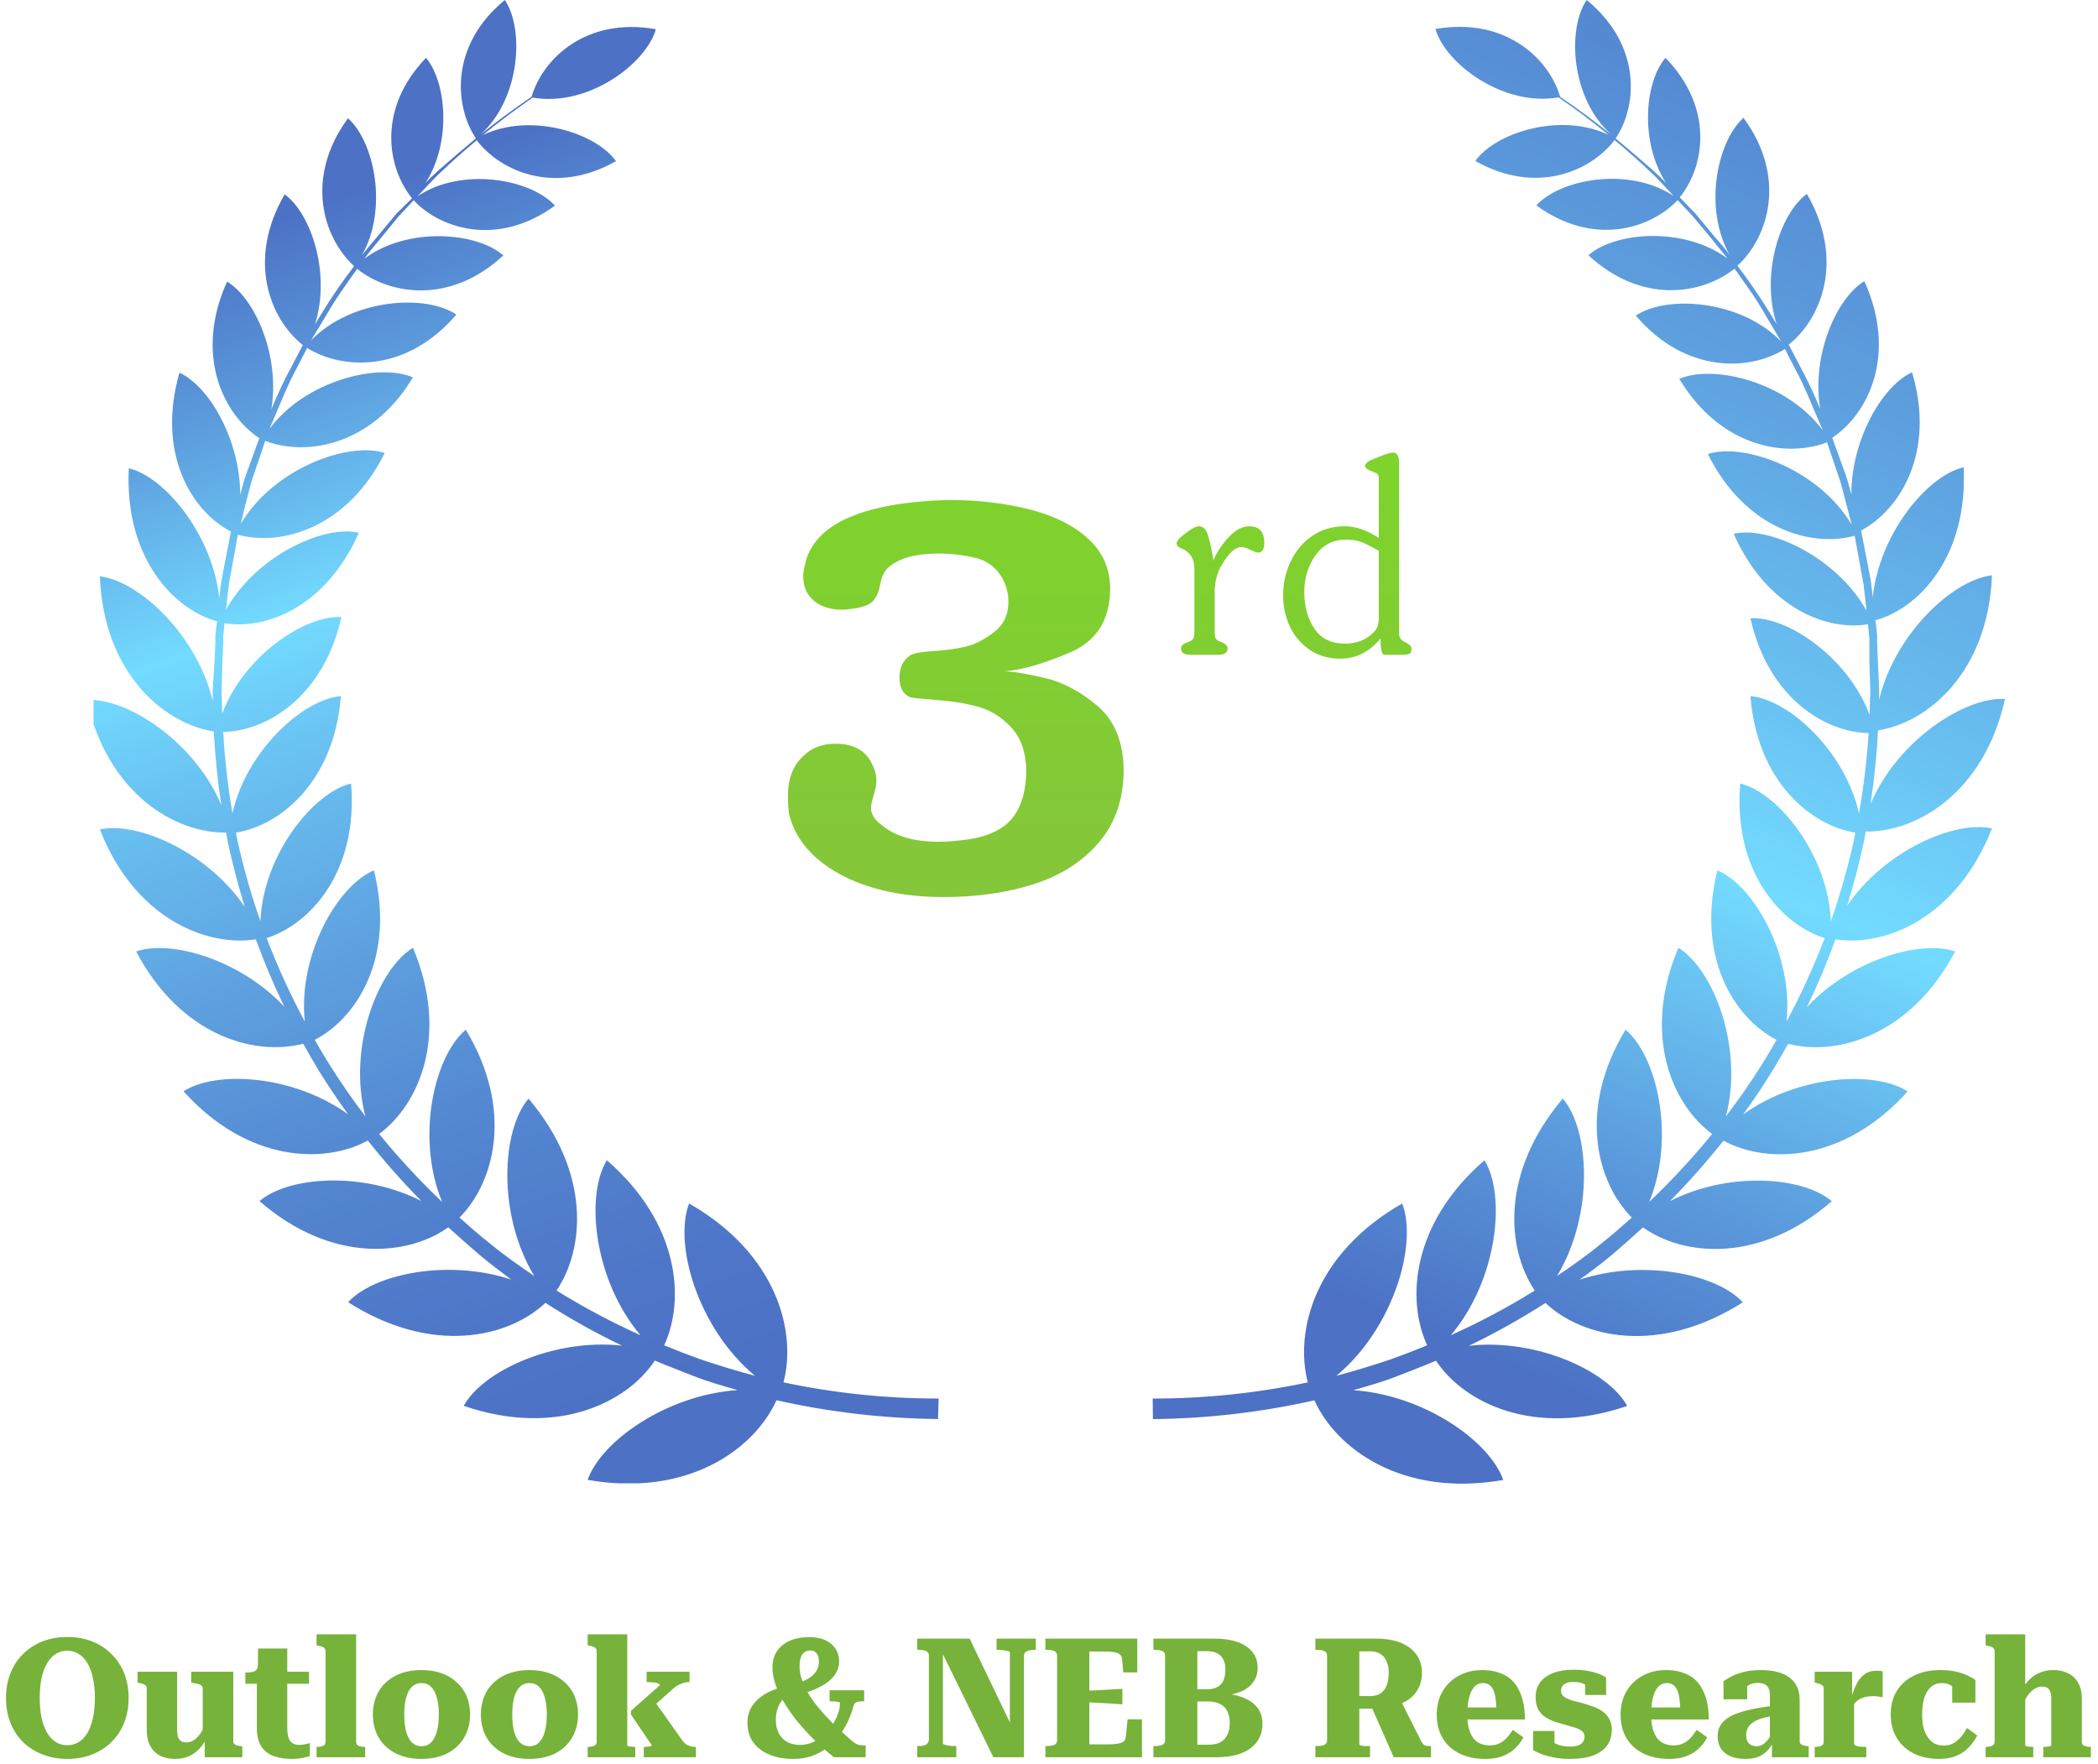 <svg xmlns="http://www.w3.org/2000/svg" width="314" height="264" viewBox="0 0 314 264" fill="none"><path d="M10.075 263.25C8.742 263.25 7.517 263.033 6.4 262.6C5.283 262.167 4.308 261.55 3.475 260.75C2.658 259.95 2.025 258.992 1.575 257.875C1.125 256.742 0.9 255.492 0.9 254.125C0.9 252.758 1.125 251.517 1.575 250.4C2.025 249.283 2.658 248.325 3.475 247.525C4.308 246.708 5.283 246.083 6.4 245.65C7.517 245.217 8.742 245 10.075 245C11.408 245 12.633 245.217 13.75 245.65C14.867 246.083 15.833 246.708 16.65 247.525C17.483 248.325 18.125 249.283 18.575 250.4C19.025 251.517 19.25 252.758 19.25 254.125C19.25 255.492 19.025 256.742 18.575 257.875C18.125 258.992 17.483 259.95 16.65 260.75C15.833 261.55 14.867 262.167 13.75 262.6C12.633 263.033 11.408 263.25 10.075 263.25ZM10.075 261.2C10.692 261.2 11.25 261.05 11.75 260.75C12.267 260.433 12.708 259.975 13.075 259.375C13.442 258.758 13.717 258.017 13.9 257.15C14.1 256.267 14.2 255.258 14.2 254.125C14.2 252.992 14.1 251.992 13.9 251.125C13.717 250.242 13.442 249.5 13.075 248.9C12.708 248.283 12.267 247.825 11.75 247.525C11.25 247.208 10.692 247.05 10.075 247.05C9.458 247.05 8.892 247.208 8.375 247.525C7.875 247.825 7.442 248.283 7.075 248.9C6.708 249.5 6.425 250.242 6.225 251.125C6.042 251.992 5.95 252.992 5.95 254.125C5.95 255.258 6.042 256.267 6.225 257.15C6.425 258.017 6.708 258.758 7.075 259.375C7.442 259.975 7.875 260.433 8.375 260.75C8.892 261.05 9.458 261.2 10.075 261.2ZM26.515 250.2V258.9C26.515 259.333 26.556 259.692 26.64 259.975C26.74 260.242 26.89 260.442 27.09 260.575C27.29 260.708 27.556 260.775 27.89 260.775C28.273 260.775 28.631 260.675 28.965 260.475C29.298 260.275 29.623 259.958 29.94 259.525C30.256 259.092 30.565 258.525 30.865 257.825L30.89 260.225C30.54 260.892 30.131 261.45 29.665 261.9C29.198 262.35 28.673 262.692 28.09 262.925C27.506 263.142 26.865 263.25 26.165 263.25C25.331 263.25 24.598 263.092 23.965 262.775C23.331 262.442 22.84 261.958 22.49 261.325C22.14 260.675 21.965 259.875 21.965 258.925V252.725C21.965 252.458 21.873 252.275 21.69 252.175C21.506 252.058 21.215 251.958 20.815 251.875L20.59 251.825V250.2H26.515ZM34.915 250.2V260.6C34.915 260.767 34.956 260.9 35.04 261C35.14 261.1 35.282 261.175 35.465 261.225C35.648 261.275 35.873 261.317 36.14 261.35L36.265 261.375V263H30.64V260.125L30.34 260.225V252.725C30.34 252.458 30.215 252.267 29.965 252.15C29.715 252.033 29.39 251.95 28.99 251.9L28.615 251.825V250.2H34.915ZM36.721 252V250.325H36.821C37.17 250.325 37.479 250.3 37.745 250.25C38.029 250.183 38.237 250.075 38.37 249.925C38.52 249.758 38.596 249.533 38.596 249.25L41.221 250.2H46.245V252H36.721ZM42.995 258.55C42.995 259.217 43.062 259.742 43.196 260.125C43.346 260.492 43.554 260.758 43.821 260.925C44.087 261.075 44.42 261.15 44.821 261.15C45.137 261.15 45.437 261.117 45.721 261.05C46.004 260.967 46.221 260.908 46.37 260.875V262.8C46.237 262.867 46.037 262.933 45.77 263C45.504 263.067 45.187 263.125 44.821 263.175C44.471 263.225 44.071 263.25 43.62 263.25C42.637 263.25 41.754 263.108 40.971 262.825C40.187 262.542 39.571 262.067 39.12 261.4C38.67 260.717 38.446 259.8 38.446 258.65V250.675L38.596 250.5L38.62 246.725H42.995V258.55ZM53.302 244.6V260.7C53.302 260.983 53.427 261.183 53.677 261.3C53.927 261.4 54.235 261.45 54.602 261.45H54.652V263H47.377V261.45H47.402C47.802 261.45 48.118 261.4 48.352 261.3C48.602 261.183 48.727 260.983 48.727 260.7V247.125C48.727 246.942 48.685 246.808 48.602 246.725C48.535 246.625 48.418 246.542 48.252 246.475C48.085 246.408 47.86 246.35 47.577 246.3L47.377 246.25V244.6H53.302ZM70.355 256.6C70.355 257.9 70.055 259.058 69.455 260.075C68.872 261.075 68.03 261.858 66.93 262.425C65.847 262.975 64.563 263.25 63.08 263.25C61.613 263.25 60.33 262.975 59.23 262.425C58.13 261.858 57.28 261.075 56.68 260.075C56.096 259.058 55.805 257.9 55.805 256.6C55.805 255.617 55.971 254.717 56.305 253.9C56.638 253.083 57.121 252.383 57.755 251.8C58.405 251.2 59.172 250.742 60.055 250.425C60.955 250.108 61.963 249.95 63.08 249.95C64.197 249.95 65.197 250.108 66.08 250.425C66.98 250.742 67.746 251.2 68.38 251.8C69.03 252.383 69.522 253.083 69.855 253.9C70.188 254.717 70.355 255.617 70.355 256.6ZM60.505 256.6C60.505 257.633 60.605 258.508 60.805 259.225C61.005 259.925 61.297 260.458 61.68 260.825C62.063 261.175 62.53 261.35 63.08 261.35C63.647 261.35 64.113 261.175 64.48 260.825C64.863 260.458 65.155 259.925 65.355 259.225C65.572 258.508 65.68 257.633 65.68 256.6C65.68 255.55 65.572 254.683 65.355 254C65.155 253.3 64.863 252.775 64.48 252.425C64.113 252.075 63.647 251.9 63.08 251.9C62.53 251.9 62.063 252.075 61.68 252.425C61.297 252.775 61.005 253.3 60.805 254C60.605 254.683 60.505 255.55 60.505 256.6ZM86.517 256.6C86.517 257.9 86.217 259.058 85.617 260.075C85.034 261.075 84.192 261.858 83.092 262.425C82.009 262.975 80.725 263.25 79.242 263.25C77.775 263.25 76.492 262.975 75.392 262.425C74.292 261.858 73.442 261.075 72.842 260.075C72.259 259.058 71.967 257.9 71.967 256.6C71.967 255.617 72.134 254.717 72.467 253.9C72.8 253.083 73.284 252.383 73.917 251.8C74.567 251.2 75.334 250.742 76.217 250.425C77.117 250.108 78.125 249.95 79.242 249.95C80.359 249.95 81.359 250.108 82.242 250.425C83.142 250.742 83.909 251.2 84.542 251.8C85.192 252.383 85.684 253.083 86.017 253.9C86.35 254.717 86.517 255.617 86.517 256.6ZM76.667 256.6C76.667 257.633 76.767 258.508 76.967 259.225C77.167 259.925 77.459 260.458 77.842 260.825C78.225 261.175 78.692 261.35 79.242 261.35C79.809 261.35 80.275 261.175 80.642 260.825C81.025 260.458 81.317 259.925 81.517 259.225C81.734 258.508 81.842 257.633 81.842 256.6C81.842 255.55 81.734 254.683 81.517 254C81.317 253.3 81.025 252.775 80.642 252.425C80.275 252.075 79.809 251.9 79.242 251.9C78.692 251.9 78.225 252.075 77.842 252.425C77.459 252.775 77.167 253.3 76.967 254C76.767 254.683 76.667 255.55 76.667 256.6ZM104.154 263H96.354V261.45H96.429C96.579 261.45 96.737 261.442 96.904 261.425C97.087 261.408 97.237 261.383 97.354 261.35C97.487 261.317 97.554 261.275 97.554 261.225L94.429 256.6V256.05L98.754 252.225C98.754 252.092 98.646 251.992 98.429 251.925C98.212 251.858 97.962 251.817 97.679 251.8C97.412 251.767 97.162 251.75 96.929 251.75H96.779V250.2H103.204V251.75H103.154C102.837 251.75 102.529 251.8 102.229 251.9C101.929 251.983 101.646 252.108 101.379 252.275C101.129 252.425 100.887 252.608 100.654 252.825L96.804 256.25L97.729 254.275L102.204 260.6C102.371 260.817 102.554 260.983 102.754 261.1C102.954 261.217 103.171 261.308 103.404 261.375C103.637 261.425 103.871 261.45 104.104 261.45H104.154V263ZM93.879 244.6V261.2C93.879 261.267 93.937 261.317 94.054 261.35C94.187 261.383 94.337 261.408 94.504 261.425C94.687 261.442 94.854 261.45 95.004 261.45H95.079V263H87.954V261.45H87.979C88.229 261.45 88.454 261.425 88.654 261.375C88.854 261.325 89.012 261.25 89.129 261.15C89.246 261.033 89.304 260.883 89.304 260.7V247.125C89.304 246.942 89.262 246.808 89.179 246.725C89.112 246.625 88.996 246.542 88.829 246.475C88.662 246.408 88.437 246.35 88.154 246.3L87.954 246.25V244.6H93.879ZM127.664 255.575C127.548 256.058 127.348 256.625 127.064 257.275C126.798 257.925 126.423 258.6 125.939 259.3C125.473 260 124.898 260.65 124.214 261.25C123.531 261.85 122.731 262.333 121.814 262.7C120.914 263.067 119.889 263.25 118.739 263.25C117.373 263.25 116.173 263.033 115.139 262.6C114.106 262.167 113.298 261.55 112.714 260.75C112.148 259.933 111.864 258.95 111.864 257.8C111.864 257.067 112.006 256.408 112.289 255.825C112.589 255.225 113.006 254.692 113.539 254.225C114.089 253.758 114.731 253.367 115.464 253.05C116.214 252.733 117.031 252.475 117.914 252.275L118.689 253.25C118.139 253.5 117.673 253.825 117.289 254.225C116.906 254.608 116.614 255.067 116.414 255.6C116.214 256.133 116.114 256.733 116.114 257.4C116.114 258.15 116.256 258.808 116.539 259.375C116.823 259.942 117.239 260.383 117.789 260.7C118.339 261 118.998 261.15 119.764 261.15C120.398 261.15 121.006 261.025 121.589 260.775C122.173 260.525 122.714 260.175 123.214 259.725C123.714 259.275 124.148 258.783 124.514 258.25C124.898 257.7 125.189 257.142 125.389 256.575C125.606 255.992 125.714 255.425 125.714 254.875C125.714 254.808 125.631 254.758 125.464 254.725C125.314 254.692 125.131 254.667 124.914 254.65C124.714 254.633 124.514 254.625 124.314 254.625H124.164V252.975H129.339V254.625H129.114C128.848 254.625 128.614 254.65 128.414 254.7C128.214 254.733 128.056 254.817 127.939 254.95C127.823 255.083 127.731 255.292 127.664 255.575ZM129.564 263H124.814C123.748 262.15 122.748 261.267 121.814 260.35C120.881 259.417 120.031 258.483 119.264 257.55C118.514 256.6 117.864 255.658 117.314 254.725C116.764 253.792 116.339 252.892 116.039 252.025C115.756 251.158 115.614 250.35 115.614 249.6C115.614 248.617 115.839 247.792 116.289 247.125C116.756 246.442 117.389 245.925 118.189 245.575C119.006 245.208 119.956 245.025 121.039 245.025C122.523 245.025 123.648 245.367 124.414 246.05C125.198 246.733 125.589 247.6 125.589 248.65C125.589 249.267 125.439 249.833 125.139 250.35C124.856 250.85 124.456 251.3 123.939 251.7C123.423 252.1 122.823 252.45 122.139 252.75C121.456 253.05 120.706 253.317 119.889 253.55L119.189 252.025C119.773 251.808 120.281 251.592 120.714 251.375C121.148 251.142 121.498 250.892 121.764 250.625C122.031 250.342 122.231 250.042 122.364 249.725C122.498 249.408 122.564 249.05 122.564 248.65C122.564 248.15 122.456 247.758 122.239 247.475C122.039 247.175 121.714 247.025 121.264 247.025C120.948 247.025 120.664 247.108 120.414 247.275C120.181 247.425 119.998 247.675 119.864 248.025C119.731 248.358 119.664 248.808 119.664 249.375C119.664 249.975 119.764 250.592 119.964 251.225C120.164 251.858 120.456 252.525 120.839 253.225C121.239 253.925 121.748 254.658 122.364 255.425C122.981 256.175 123.706 256.975 124.539 257.825C125.389 258.658 126.348 259.542 127.414 260.475C127.631 260.658 127.823 260.808 127.989 260.925C128.173 261.025 128.356 261.1 128.539 261.15C128.723 261.2 128.948 261.225 129.214 261.225H129.564V263ZM137.274 263V261.325H137.524C137.824 261.325 138.082 261.292 138.299 261.225C138.532 261.158 138.707 261.05 138.824 260.9C138.957 260.733 139.024 260.533 139.024 260.3V247.825C139.024 247.575 138.957 247.392 138.824 247.275C138.707 247.142 138.532 247.05 138.299 247C138.082 246.95 137.824 246.925 137.524 246.925H137.274V245.25H145.124L151.799 259.15L151.149 258.825V247.3C151.149 247.233 151.066 247.175 150.899 247.125C150.732 247.075 150.524 247.033 150.274 247C150.024 246.95 149.757 246.925 149.474 246.925H149.149V245.25H155.024V246.925H154.749C154.466 246.925 154.207 246.958 153.974 247.025C153.757 247.075 153.582 247.167 153.449 247.3C153.316 247.433 153.249 247.625 153.249 247.875V263H148.674L140.474 246.25L141.124 246.425V260.95C141.124 261 141.207 261.058 141.374 261.125C141.541 261.175 141.749 261.225 141.999 261.275C142.266 261.308 142.532 261.325 142.799 261.325H143.124V263H137.274ZM170.913 257.325V263H156.463V261.325H156.713C157.147 261.325 157.505 261.267 157.788 261.15C158.072 261.033 158.213 260.792 158.213 260.425V247.825C158.213 247.458 158.072 247.217 157.788 247.1C157.505 246.983 157.147 246.925 156.713 246.925H156.463V245.25H170.213V250.3H168.113L167.938 248.275C167.905 247.975 167.788 247.75 167.588 247.6C167.388 247.433 167.097 247.325 166.713 247.275C166.347 247.208 165.897 247.175 165.363 247.175H163.038V261.075H165.613C166.113 261.075 166.538 261.058 166.888 261.025C167.255 260.992 167.547 260.933 167.763 260.85C167.997 260.767 168.172 260.658 168.288 260.525C168.405 260.375 168.472 260.192 168.488 259.975L168.763 257.325H170.913ZM162.338 253.075C162.972 253.025 163.605 252.992 164.238 252.975C164.872 252.942 165.497 252.908 166.113 252.875C166.747 252.825 167.372 252.792 167.988 252.775V255.075C167.372 255.025 166.747 254.983 166.113 254.95C165.497 254.917 164.872 254.883 164.238 254.85C163.622 254.817 162.988 254.783 162.338 254.75V253.075ZM181.751 245.25C182.801 245.25 183.726 245.35 184.526 245.55C185.342 245.75 186.017 246.042 186.551 246.425C187.101 246.792 187.517 247.242 187.801 247.775C188.084 248.308 188.226 248.908 188.226 249.575C188.226 250.475 187.984 251.233 187.501 251.85C187.034 252.467 186.376 252.933 185.526 253.25C184.692 253.567 183.717 253.75 182.601 253.8L183.651 253.275V254.025L182.801 253.45C184.017 253.483 185.084 253.683 186.001 254.05C186.934 254.4 187.659 254.908 188.176 255.575C188.692 256.225 188.951 257.033 188.951 258C188.951 258.783 188.792 259.483 188.476 260.1C188.176 260.717 187.726 261.242 187.126 261.675C186.542 262.108 185.817 262.442 184.951 262.675C184.084 262.892 183.092 263 181.976 263H172.626V261.325H172.876C173.309 261.325 173.667 261.267 173.951 261.15C174.234 261.033 174.376 260.792 174.376 260.425V247.825C174.376 247.458 174.234 247.217 173.951 247.1C173.667 246.983 173.309 246.925 172.876 246.925H172.626V245.25H181.751ZM178.401 252.825H180.601C181.284 252.825 181.826 252.708 182.226 252.475C182.642 252.242 182.942 251.908 183.126 251.475C183.309 251.025 183.401 250.475 183.401 249.825C183.401 249.242 183.292 248.75 183.076 248.35C182.876 247.95 182.576 247.65 182.176 247.45C181.792 247.233 181.301 247.125 180.701 247.125H179.201V261.125H180.876C181.559 261.125 182.134 261.008 182.601 260.775C183.084 260.525 183.442 260.158 183.676 259.675C183.926 259.192 184.051 258.575 184.051 257.825C184.051 257.175 183.934 256.617 183.701 256.15C183.484 255.667 183.134 255.3 182.651 255.05C182.167 254.783 181.534 254.65 180.751 254.65H178.401V252.825ZM205.069 255L209.669 254.575L212.719 260.625C212.819 260.825 212.927 260.975 213.044 261.075C213.16 261.175 213.294 261.242 213.444 261.275C213.594 261.308 213.769 261.325 213.969 261.325H214.169V263H208.594L205.069 255ZM203.444 261.075C203.444 261.125 203.477 261.167 203.544 261.2C203.627 261.217 203.735 261.242 203.869 261.275C204.002 261.292 204.144 261.308 204.294 261.325C204.46 261.325 204.619 261.325 204.769 261.325H205.044V263H196.869V261.325H197.119C197.552 261.325 197.91 261.267 198.194 261.15C198.477 261.033 198.619 260.792 198.619 260.425V247.825C198.619 247.458 198.477 247.217 198.194 247.1C197.91 246.983 197.552 246.925 197.119 246.925H196.869V245.25H205.944C207.41 245.25 208.652 245.458 209.669 245.875C210.685 246.292 211.46 246.883 211.994 247.65C212.544 248.417 212.819 249.317 212.819 250.35C212.819 251.367 212.577 252.258 212.094 253.025C211.627 253.775 210.935 254.375 210.019 254.825C209.102 255.275 207.96 255.542 206.594 255.625C206.494 255.658 206.377 255.683 206.244 255.7C206.11 255.7 205.977 255.708 205.844 255.725C205.71 255.725 205.577 255.725 205.444 255.725H202.919V253.85H204.994C205.66 253.85 206.202 253.717 206.619 253.45C207.035 253.167 207.344 252.767 207.544 252.25C207.744 251.717 207.844 251.083 207.844 250.35C207.844 249.683 207.735 249.117 207.519 248.65C207.319 248.167 207.019 247.8 206.619 247.55C206.219 247.283 205.719 247.15 205.119 247.15H203.444V261.075ZM219.608 256.65C219.608 257.383 219.675 258.033 219.808 258.6C219.958 259.167 220.167 259.65 220.433 260.05C220.7 260.433 221.05 260.725 221.483 260.925C221.917 261.125 222.417 261.225 222.983 261.225C223.583 261.225 224.092 261.108 224.508 260.875C224.942 260.642 225.308 260.35 225.608 260C225.925 259.633 226.192 259.267 226.408 258.9L228.008 260.025C227.675 260.642 227.25 261.2 226.733 261.7C226.217 262.183 225.592 262.567 224.858 262.85C224.142 263.117 223.283 263.25 222.283 263.25C220.833 263.25 219.558 262.983 218.458 262.45C217.375 261.917 216.533 261.158 215.933 260.175C215.333 259.175 215.033 257.992 215.033 256.625C215.033 255.292 215.325 254.125 215.908 253.125C216.508 252.125 217.317 251.35 218.333 250.8C219.367 250.233 220.533 249.95 221.833 249.95C222.883 249.95 223.8 250.108 224.583 250.425C225.383 250.725 226.05 251.183 226.583 251.8C227.117 252.417 227.525 253.192 227.808 254.125C228.092 255.042 228.233 256.117 228.233 257.35H219.108V255.55H224.533L223.983 256.275C223.967 255.442 223.917 254.742 223.833 254.175C223.75 253.608 223.625 253.167 223.458 252.85C223.292 252.517 223.083 252.275 222.833 252.125C222.583 251.975 222.283 251.9 221.933 251.9C221.583 251.9 221.267 251.992 220.983 252.175C220.717 252.358 220.475 252.642 220.258 253.025C220.058 253.408 219.9 253.9 219.783 254.5C219.667 255.1 219.608 255.817 219.608 256.65ZM237.156 259.9C237.156 259.633 237.073 259.408 236.906 259.225C236.756 259.042 236.54 258.892 236.256 258.775C235.99 258.642 235.681 258.533 235.331 258.45C234.981 258.35 234.606 258.242 234.206 258.125C233.706 257.992 233.198 257.842 232.681 257.675C232.165 257.492 231.69 257.258 231.256 256.975C230.823 256.675 230.473 256.292 230.206 255.825C229.956 255.342 229.831 254.733 229.831 254C229.831 253.117 230.065 252.367 230.531 251.75C231.015 251.133 231.673 250.675 232.506 250.375C233.356 250.058 234.348 249.9 235.481 249.9C236.415 249.9 237.215 249.975 237.881 250.125C238.548 250.258 239.09 250.417 239.506 250.6C239.923 250.783 240.215 250.942 240.381 251.075V253.675H237.256V251.5C237.506 251.483 237.698 251.517 237.831 251.6C237.965 251.667 238.048 251.758 238.081 251.875C238.115 251.992 238.106 252.125 238.056 252.275C238.023 252.408 237.973 252.533 237.906 252.65C237.723 252.45 237.515 252.283 237.281 252.15C237.048 252 236.781 251.892 236.481 251.825C236.198 251.758 235.873 251.725 235.506 251.725C234.89 251.725 234.423 251.842 234.106 252.075C233.79 252.308 233.631 252.633 233.631 253.05C233.631 253.333 233.715 253.567 233.881 253.75C234.048 253.933 234.273 254.092 234.556 254.225C234.856 254.358 235.19 254.475 235.556 254.575C235.94 254.675 236.34 254.775 236.756 254.875C237.273 255.025 237.79 255.192 238.306 255.375C238.84 255.542 239.323 255.775 239.756 256.075C240.206 256.375 240.565 256.758 240.831 257.225C241.098 257.675 241.231 258.233 241.231 258.9C241.231 259.833 240.99 260.625 240.506 261.275C240.04 261.908 239.34 262.4 238.406 262.75C237.49 263.083 236.356 263.25 235.006 263.25C234.106 263.25 233.29 263.175 232.556 263.025C231.84 262.892 231.215 262.725 230.681 262.525C230.165 262.308 229.756 262.108 229.456 261.925V259.075H232.656V261.975C232.356 261.825 232.123 261.667 231.956 261.5C231.79 261.317 231.681 261.142 231.631 260.975C231.598 260.808 231.606 260.658 231.656 260.525C231.723 260.392 231.831 260.317 231.981 260.3C232.215 260.567 232.481 260.783 232.781 260.95C233.098 261.1 233.44 261.217 233.806 261.3C234.173 261.367 234.581 261.4 235.031 261.4C235.481 261.4 235.856 261.35 236.156 261.25C236.473 261.133 236.715 260.967 236.881 260.75C237.065 260.517 237.156 260.233 237.156 259.9ZM247.123 256.65C247.123 257.383 247.19 258.033 247.323 258.6C247.473 259.167 247.681 259.65 247.948 260.05C248.215 260.433 248.565 260.725 248.998 260.925C249.431 261.125 249.931 261.225 250.498 261.225C251.098 261.225 251.606 261.108 252.023 260.875C252.456 260.642 252.823 260.35 253.123 260C253.44 259.633 253.706 259.267 253.923 258.9L255.523 260.025C255.19 260.642 254.765 261.2 254.248 261.7C253.731 262.183 253.106 262.567 252.373 262.85C251.656 263.117 250.798 263.25 249.798 263.25C248.348 263.25 247.073 262.983 245.973 262.45C244.89 261.917 244.048 261.158 243.448 260.175C242.848 259.175 242.548 257.992 242.548 256.625C242.548 255.292 242.84 254.125 243.423 253.125C244.023 252.125 244.831 251.35 245.848 250.8C246.881 250.233 248.048 249.95 249.348 249.95C250.398 249.95 251.315 250.108 252.098 250.425C252.898 250.725 253.565 251.183 254.098 251.8C254.631 252.417 255.04 253.192 255.323 254.125C255.606 255.042 255.748 256.117 255.748 257.35H246.623V255.55H252.048L251.498 256.275C251.481 255.442 251.431 254.742 251.348 254.175C251.265 253.608 251.14 253.167 250.973 252.85C250.806 252.517 250.598 252.275 250.348 252.125C250.098 251.975 249.798 251.9 249.448 251.9C249.098 251.9 248.781 251.992 248.498 252.175C248.231 252.358 247.99 252.642 247.773 253.025C247.573 253.408 247.415 253.9 247.298 254.5C247.181 255.1 247.123 255.817 247.123 256.65ZM265.449 255.3V256.825C264.899 256.892 264.399 256.983 263.949 257.1C263.499 257.217 263.107 257.367 262.774 257.55C262.44 257.717 262.165 257.908 261.949 258.125C261.749 258.325 261.599 258.558 261.499 258.825C261.399 259.075 261.349 259.358 261.349 259.675C261.349 260.042 261.407 260.35 261.524 260.6C261.64 260.833 261.815 261.017 262.049 261.15C262.282 261.283 262.557 261.35 262.874 261.35C263.274 261.35 263.624 261.242 263.924 261.025C264.24 260.808 264.524 260.508 264.774 260.125C265.024 259.742 265.24 259.283 265.424 258.75L265.449 260.575C265.215 261.142 264.899 261.625 264.499 262.025C264.115 262.425 263.657 262.733 263.124 262.95C262.59 263.15 261.974 263.25 261.274 263.25C260.407 263.25 259.657 263.125 259.024 262.875C258.407 262.608 257.924 262.225 257.574 261.725C257.24 261.208 257.074 260.583 257.074 259.85C257.074 259.15 257.249 258.55 257.599 258.05C257.965 257.55 258.499 257.125 259.199 256.775C259.915 256.425 260.79 256.133 261.824 255.9C262.874 255.65 264.082 255.45 265.449 255.3ZM265.199 263V260.525L264.899 260.55V253.8C264.899 253.333 264.832 252.958 264.699 252.675C264.565 252.392 264.365 252.192 264.099 252.075C263.832 251.942 263.49 251.875 263.074 251.875C262.49 251.875 261.999 252.008 261.599 252.275C261.215 252.525 260.915 252.842 260.699 253.225C260.549 253.058 260.465 252.9 260.449 252.75C260.432 252.583 260.457 252.433 260.524 252.3C260.607 252.15 260.732 252.025 260.899 251.925C261.065 251.825 261.265 251.758 261.499 251.725V254.325H257.949V251.625C258.199 251.442 258.565 251.217 259.049 250.95C259.549 250.683 260.174 250.45 260.924 250.25C261.674 250.05 262.557 249.95 263.574 249.95C264.407 249.95 265.174 250.033 265.874 250.2C266.59 250.367 267.207 250.633 267.724 251C268.24 251.35 268.64 251.808 268.924 252.375C269.207 252.925 269.349 253.592 269.349 254.375V260.6C269.349 260.767 269.399 260.9 269.499 261C269.599 261.1 269.74 261.175 269.924 261.225C270.107 261.275 270.324 261.317 270.574 261.35L270.699 261.375V263H265.199ZM281.772 250.15V254.05C281.655 254 281.513 253.967 281.347 253.95C281.18 253.917 281.005 253.892 280.822 253.875C280.655 253.858 280.48 253.85 280.297 253.85C279.913 253.85 279.555 253.892 279.222 253.975C278.888 254.042 278.58 254.158 278.297 254.325C278.03 254.475 277.788 254.683 277.572 254.95C277.355 255.217 277.155 255.542 276.972 255.925V254.45C277.205 253.583 277.48 252.825 277.797 252.175C278.113 251.508 278.513 250.992 278.997 250.625C279.48 250.242 280.097 250.05 280.847 250.05C281.047 250.05 281.23 250.058 281.397 250.075C281.563 250.092 281.688 250.117 281.772 250.15ZM271.597 263V261.45H271.622C272.005 261.45 272.322 261.4 272.572 261.3C272.822 261.183 272.947 260.983 272.947 260.7V252.725C272.947 252.542 272.905 252.408 272.822 252.325C272.738 252.225 272.613 252.142 272.447 252.075C272.28 252.008 272.063 251.942 271.797 251.875L271.597 251.825V250.2H277.197V254.25L277.497 253.95V260.975C277.497 261.108 277.588 261.208 277.772 261.275C277.955 261.342 278.172 261.392 278.422 261.425C278.688 261.442 278.922 261.45 279.122 261.45H279.322V263H271.597ZM290.928 261.25C291.511 261.25 292.019 261.117 292.453 260.85C292.903 260.567 293.286 260.225 293.603 259.825C293.919 259.408 294.186 259.008 294.403 258.625L295.928 259.75C295.578 260.417 295.144 261.017 294.628 261.55C294.128 262.083 293.511 262.5 292.778 262.8C292.061 263.1 291.194 263.25 290.178 263.25C288.794 263.25 287.553 262.983 286.453 262.45C285.369 261.917 284.519 261.15 283.903 260.15C283.286 259.15 282.978 257.967 282.978 256.6C282.978 255.217 283.286 254.033 283.903 253.05C284.519 252.067 285.378 251.308 286.478 250.775C287.594 250.225 288.903 249.95 290.403 249.95C291.369 249.95 292.203 250.042 292.903 250.225C293.619 250.408 294.203 250.617 294.653 250.85C295.119 251.067 295.453 251.267 295.653 251.45V254.825H292.178V251.625C292.394 251.642 292.569 251.708 292.703 251.825C292.836 251.925 292.928 252.05 292.978 252.2C293.044 252.35 293.061 252.508 293.028 252.675C292.994 252.825 292.919 252.95 292.803 253.05C292.603 252.717 292.311 252.442 291.928 252.225C291.561 252.008 291.128 251.9 290.628 251.9C289.994 251.9 289.453 252.092 289.003 252.475C288.569 252.858 288.236 253.4 288.003 254.1C287.786 254.8 287.678 255.633 287.678 256.6C287.678 257.333 287.744 257.983 287.878 258.55C288.028 259.117 288.244 259.608 288.528 260.025C288.811 260.425 289.153 260.733 289.553 260.95C289.953 261.15 290.411 261.25 290.928 261.25ZM303.108 244.6V261.2C303.108 261.267 303.166 261.317 303.283 261.35C303.416 261.383 303.566 261.408 303.733 261.425C303.916 261.442 304.083 261.45 304.233 261.45H304.308V263H297.183V261.45H297.208C297.458 261.45 297.683 261.425 297.883 261.375C298.083 261.325 298.241 261.25 298.358 261.15C298.474 261.033 298.533 260.883 298.533 260.7V247.125C298.533 246.942 298.491 246.808 298.408 246.725C298.341 246.625 298.224 246.542 298.058 246.475C297.891 246.408 297.666 246.35 297.383 246.3L297.183 246.25V244.6H303.108ZM312.933 263H305.808V261.45H305.833C305.999 261.45 306.174 261.442 306.358 261.425C306.541 261.408 306.691 261.383 306.808 261.35C306.941 261.317 307.008 261.275 307.008 261.225V254.225C307.008 253.808 306.958 253.475 306.858 253.225C306.774 252.958 306.633 252.758 306.433 252.625C306.233 252.492 305.966 252.425 305.633 252.425C305.233 252.425 304.849 252.542 304.483 252.775C304.133 252.992 303.799 253.317 303.483 253.75C303.183 254.183 302.883 254.733 302.583 255.4L302.558 253.025C302.891 252.375 303.283 251.825 303.733 251.375C304.199 250.908 304.733 250.558 305.333 250.325C305.933 250.075 306.599 249.95 307.333 249.95C308.183 249.95 308.924 250.117 309.558 250.45C310.191 250.767 310.683 251.242 311.033 251.875C311.399 252.508 311.583 253.308 311.583 254.275V260.7C311.583 260.883 311.633 261.033 311.733 261.15C311.849 261.25 312.008 261.325 312.208 261.375C312.408 261.425 312.633 261.45 312.883 261.45H312.933V263Z" fill="#77B23A"></path><g clip-path="url(#clip0_1292_1970)"><path d="M172.52 209.316C180.322 209.323 188.104 208.511 195.736 206.895C193.727 199.225 196.772 187.603 209.864 180.121C212.203 186.198 208.577 198.788 200.006 205.911C202.737 205.192 205.453 204.349 208.122 203.458C209.958 202.802 211.779 202.099 213.6 201.35C210.461 194.586 211.246 183.12 222.171 173.654C225.436 178.918 224.133 191.555 217.148 199.834C221.479 197.887 225.674 195.653 229.706 193.149C225.483 186.901 224.542 175.466 233.897 164.422C237.932 169.109 238.607 181.761 233.034 190.978C235.326 189.415 237.571 187.853 239.737 186.057C241.307 184.823 242.751 183.542 244.226 182.23C239.015 176.997 236.048 166.109 243.284 154.113C247.994 158.034 250.819 170.186 246.832 179.887C250.181 176.695 253.327 173.299 256.251 169.718C250.27 165.313 245.702 154.894 251.196 141.851C256.486 145.1 261.007 156.878 258.307 167.094C260.238 164.547 262.075 161.923 263.77 159.205C264.508 158.034 265.214 156.831 265.889 155.628C259.61 152.395 253.802 143.303 257.036 130.26C262.467 132.525 268.432 142.929 267.38 152.894C269.549 148.854 271.458 144.68 273.094 140.398C266.517 138.305 259.359 130.416 260.458 117.264C266.125 118.623 273.628 127.948 274.02 137.883C275.397 133.949 276.539 129.938 277.443 125.871L277.678 124.621C271.022 123.528 262.985 116.998 261.98 104.189C267.616 104.627 276.108 112.328 278.227 121.731C278.929 117.757 279.411 113.746 279.672 109.719C273.22 109.61 264.68 104.533 261.98 92.537C267.38 92.177 276.611 98.332 279.813 107.001L279.923 103.377L279.782 98.847V96.567V95.442L279.656 94.302L279.562 93.427C273.502 94.473 264.398 91.068 259.484 79.899C264.602 78.65 274.821 83.273 279.358 91.396L279.185 89.834L278.934 87.585L278.526 85.351L277.709 80.868L277.584 80.181C271.195 81.961 261.227 79.275 255.607 67.95C261.086 66.2 272.247 70.277 277.144 78.54L276.595 76.463C276.202 74.995 275.857 73.526 275.433 72.058L273.973 67.762L273.455 66.2C267.38 68.543 257.522 67.012 251.337 56.703C256.471 54.485 267.412 57.156 272.812 64.404C272.67 64.076 272.545 63.748 272.388 63.435C271.179 60.655 270.112 57.812 268.636 55.141L267.145 52.235C261.792 55.578 252.216 55.906 244.823 47.237C249.438 44.113 260.521 44.862 266.58 51.111L264.162 47.034C262.812 44.644 261.18 42.441 259.61 40.207C254.744 44.097 245.655 45.581 237.728 38.192C241.746 34.693 251.997 33.865 258.527 38.677C257.821 37.708 256.957 36.802 256.282 35.865L253.331 32.335L251.086 29.945C246.989 34.303 238.418 36.927 229.941 30.741C233.473 26.821 243.755 24.852 250.505 29.335L250.191 29.008C249.14 27.914 248.135 26.758 247.052 25.758C245.304 24.103 243.504 22.504 241.652 20.963C238.073 25.649 229.894 29.242 220.805 24.087C223.819 19.854 233.521 16.761 240.71 20.166C238.308 18.198 235.828 16.323 233.254 14.574C225.044 16.027 216.316 9.544 214.84 4.343C225.279 2.515 231.841 8.763 233.505 14.496C236.126 16.261 238.669 18.151 241.134 20.135C235.106 14.715 234.51 4.358 237.476 0C245.655 6.717 245.137 15.746 241.809 20.713C243.677 22.275 245.514 23.837 247.287 25.399C248.012 26.029 248.704 26.697 249.359 27.398C245.404 21.275 246.141 12.309 249.265 8.654C256.549 16.136 255.152 24.899 251.4 29.539L253.723 31.944L256.659 35.474C257.397 36.349 258.229 37.224 258.857 38.13C254.916 31.116 257.004 21.166 260.944 17.636C267.49 26.539 264.665 35.537 260.034 39.77C261.72 41.969 263.292 44.253 264.743 46.612L265.889 48.471C263.503 40.989 266.391 31.991 270.426 29.023C276.124 38.817 272.655 47.658 267.71 51.579L269.28 54.578C270.446 56.728 271.494 58.939 272.419 61.202C271.101 53.297 274.774 44.691 279.028 42.082C283.988 53.016 279.64 61.936 274.225 65.513L274.79 67.075L276.359 71.402C276.611 72.261 276.862 73.136 277.082 73.995C277.082 65.825 281.681 57.781 286.17 55.719C289.734 67.684 284.365 76.307 278.541 79.4L278.714 80.274L279.593 84.789L280.017 87.038L280.284 89.319V89.428C281.273 79.837 288.525 71.136 293.894 69.933C294.553 83.336 287.159 91.068 280.692 92.833L280.818 93.88L280.943 95.02V96.16L281.037 98.457L281.241 103.049V104.721C283.612 94.879 292.23 86.788 298.132 86.101C297.567 100.644 288.494 108.173 281.084 109.313C280.88 113.015 280.519 116.686 279.954 120.341C283.926 110.875 294.082 104.236 300.079 104.611C296.939 118.779 286.72 124.574 279.232 124.449C279.138 124.918 279.075 125.402 278.981 125.871C278.29 129.13 277.448 132.359 276.454 135.556C282.011 127.386 292.45 122.747 298.132 123.981C292.842 137.461 282.089 141.741 274.711 140.585C273.466 144.036 272.041 147.42 270.441 150.723C276.956 143.741 287.301 140.601 292.622 142.397C285.966 155.05 274.821 158.112 267.616 156.222C266.894 157.534 266.14 158.83 265.355 160.111C263.974 162.392 262.467 164.626 260.897 166.797C268.997 160.923 280.582 160.158 285.511 163.345C275.998 173.967 264.476 174.279 257.946 170.718C255.437 173.878 252.759 176.902 249.925 179.778C258.605 175.31 269.766 176.044 274.162 179.778C263.393 189.15 251.95 188.025 245.906 183.698C244.336 185.12 242.766 186.526 241.197 187.853C239.627 189.181 238.057 190.337 236.409 191.524C245.922 188.4 256.957 190.665 260.834 194.914C248.276 202.912 236.801 200.209 231.307 195.008C227.624 197.375 223.797 199.514 219.848 201.412C230.083 200.287 240.726 205.255 243.536 210.425C229.596 215.189 219.079 209.941 214.919 203.646C212.988 204.474 211.026 205.208 209.048 205.989C207.07 206.77 204.731 207.442 202.549 208.066C213.082 208.769 222.956 215.674 224.981 221.5C209.896 224.156 199.975 216.814 196.725 209.582C188.79 211.368 180.686 212.31 172.551 212.393L172.52 209.316Z" fill="url(#paint0_linear_1292_1970)"></path><path d="M140.481 209.316C132.678 209.323 124.896 208.511 117.264 206.895C119.273 199.225 116.228 187.603 103.136 180.121C100.797 186.198 104.423 198.788 112.994 205.911C110.263 205.192 107.547 204.349 104.878 203.458C103.042 202.802 101.221 202.099 99.4 201.35C102.539 194.586 101.754 183.12 90.829 173.654C87.564 178.918 88.867 191.555 95.852 199.834C91.521 197.887 87.326 195.653 83.294 193.149C87.517 186.901 88.459 175.466 79.103 164.422C75.069 169.109 74.394 181.761 79.966 190.977C77.674 189.415 75.43 187.853 73.263 186.057C71.694 184.823 70.249 183.542 68.774 182.23C73.985 176.997 76.952 166.109 69.716 154.113C65.006 158.034 62.181 170.186 66.168 179.887C62.815 176.699 59.669 173.303 56.749 169.718C62.714 165.313 67.298 154.894 61.804 141.851C56.514 145.1 51.993 156.878 54.693 167.094C52.746 164.542 50.925 161.913 49.23 159.205C48.492 158.034 47.786 156.831 47.111 155.628C53.39 152.395 59.198 143.303 55.965 130.26C50.533 132.525 44.568 142.929 45.62 152.894C43.451 148.854 41.542 144.68 39.906 140.398C46.483 138.305 53.626 130.416 52.542 117.264C46.876 118.623 39.372 127.948 38.98 137.883C37.596 133.951 36.453 129.94 35.557 125.871C35.463 125.465 35.401 125.043 35.322 124.621C41.978 123.528 50.015 116.998 51.02 104.189C45.4 104.627 36.892 112.328 34.788 121.731C34.102 117.699 33.641 113.631 33.407 109.547C39.859 109.438 48.398 104.361 51.098 92.365C45.698 92.005 36.468 98.16 33.25 106.829L33.156 103.205L33.297 98.675L33.407 96.395V95.286L33.517 94.145L33.611 93.271C39.686 94.317 48.791 90.912 53.704 79.743C48.587 78.493 38.367 83.117 33.831 91.24L34.003 89.678L34.255 87.428L34.663 85.195L35.479 80.712L35.605 80.024C41.993 81.805 51.962 79.118 57.581 67.793C52.103 66.044 40.942 70.121 36.044 78.384L36.547 76.244C36.939 74.776 37.284 73.308 37.708 71.839L39.168 67.543L39.686 65.981C45.761 68.325 55.619 66.794 61.804 56.484C56.671 54.266 45.73 56.937 40.33 64.185C40.471 63.857 40.596 63.529 40.753 63.217C41.947 60.436 43.03 57.593 44.505 54.922L45.965 52.079C51.334 55.422 60.909 55.75 68.303 47.081C63.688 43.956 52.605 44.706 46.546 50.954L48.901 47.065C50.251 44.675 51.883 42.472 53.453 40.239C58.319 44.128 67.408 45.612 75.335 38.224C71.317 34.725 61.05 33.897 54.536 38.708C55.242 37.739 56.027 36.833 56.781 35.896L59.669 32.366L61.914 29.976C65.995 34.334 74.582 36.958 83.059 30.773C79.511 26.852 69.245 24.884 62.495 29.367L62.809 29.039C63.86 27.945 64.865 26.789 65.948 25.79C67.685 24.134 69.485 22.535 71.348 20.994C74.927 25.68 83.106 29.273 92.195 24.118C89.181 19.885 79.48 16.792 72.29 20.197C74.692 18.229 77.172 16.355 79.731 14.605C87.956 16.058 96.684 9.575 98.16 4.374C87.768 2.515 81.222 8.763 79.558 14.496C76.936 16.261 74.394 18.151 71.929 20.135C77.894 14.715 78.491 4.358 75.555 0C67.377 6.717 67.942 15.746 71.223 20.713C69.355 22.275 67.518 23.837 65.744 25.399C65.019 26.029 64.328 26.697 63.672 27.398C67.628 21.275 66.811 12.309 63.766 8.654C56.483 16.199 57.88 24.993 61.663 29.679L59.308 32.007L56.373 35.537C55.635 36.412 54.881 37.286 54.175 38.192C58.115 31.241 56.027 21.228 52.087 17.698C45.541 26.602 48.367 35.599 52.998 39.833C51.312 42.032 49.74 44.315 48.288 46.674L47.142 48.533C49.528 41.051 46.64 32.053 42.606 29.086C36.907 38.88 40.377 47.721 45.321 51.642L43.752 54.641C42.585 56.79 41.537 59.001 40.612 61.264C41.931 53.36 38.258 44.753 33.988 42.144C29.043 53.079 33.391 61.998 38.807 65.575L38.242 67.137L36.672 71.464C36.405 72.323 36.17 73.198 35.95 74.057C35.95 65.888 31.351 57.843 26.861 55.781C23.376 67.84 28.698 76.541 34.569 79.556L34.396 80.43L33.517 84.945L33.093 87.194L32.826 89.475V89.584C31.837 79.993 24.553 71.292 19.279 70.09C18.604 83.492 26.013 91.224 32.481 92.989L32.355 94.036L32.23 95.176V96.317L32.135 98.613L31.837 103.205V104.877C29.467 95.036 20.849 86.944 14.947 86.257C15.512 100.8 24.585 108.329 31.994 109.469C32.198 113.171 32.559 116.842 33.124 120.497C29.153 111.031 19.028 104.392 13 104.767C16.14 118.935 26.359 124.731 33.846 124.606C33.925 125.074 34.003 125.558 34.098 126.027C34.773 129.292 35.667 132.525 36.625 135.712C31.052 127.542 20.629 122.903 14.947 124.137C20.142 137.461 30.911 141.741 38.289 140.585C39.535 144.02 40.961 147.389 42.559 150.676C36.044 143.71 25.699 140.585 20.378 142.397C27.034 155.05 38.116 158.112 45.384 156.206C46.106 157.518 46.86 158.815 47.629 160.096C49.026 162.376 50.533 164.61 52.103 166.781C44.003 160.908 32.418 160.142 27.473 163.329C37.002 173.951 48.524 174.263 55.054 170.702C57.564 173.862 60.241 176.886 63.075 179.762C54.395 175.294 43.234 176.029 38.838 179.762C49.607 189.134 61.05 188.01 67.094 183.683C68.664 185.104 70.234 186.51 71.803 187.838C73.373 189.165 74.943 190.321 76.513 191.509C67.094 188.384 55.98 190.649 52.103 194.898C64.661 202.896 76.136 200.194 81.63 194.992C85.314 197.36 89.141 199.498 93.089 201.396C82.855 200.272 72.212 205.239 69.402 210.41C83.341 215.174 93.859 209.925 98.003 203.63C99.949 204.458 101.911 205.192 103.889 205.973C105.867 206.754 108.206 207.426 110.388 208.051C99.855 208.754 89.981 215.658 87.956 221.485C103.042 224.14 112.963 216.798 116.212 209.566C124.147 211.352 132.251 212.295 140.386 212.378L140.481 209.316Z" fill="url(#paint1_linear_1292_1970)"></path><path d="M126.082 91.256C124.321 91.256 122.897 90.811 121.811 89.92C120.745 89.007 120.213 87.768 120.213 86.203C120.213 85.638 120.387 84.746 120.735 83.529C122.604 78.139 129.603 75.237 141.732 74.824C146.318 74.824 150.458 75.302 154.154 76.258C157.87 77.215 160.794 78.693 162.924 80.693C165.076 82.671 166.152 85.17 166.152 88.192C166.108 92.8 164.109 95.951 160.153 97.647C156.197 99.342 152.904 100.288 150.274 100.483C151.491 100.483 153.469 100.798 156.208 101.429C158.946 102.037 161.609 103.428 164.196 105.602C166.782 107.776 168.108 110.96 168.173 115.155C168.173 119.524 166.956 123.143 164.522 126.012C162.109 128.881 158.87 130.979 154.806 132.305C150.741 133.609 146.198 134.261 141.177 134.261C137.265 134.261 133.678 133.772 130.418 132.794C127.158 131.794 124.441 130.359 122.267 128.49C120.115 126.599 118.724 124.382 118.094 121.839C117.985 121.121 117.931 120.187 117.931 119.035C117.931 116.535 118.691 114.579 120.213 113.166C121.452 111.927 123.06 111.308 125.038 111.308C127.864 111.308 129.733 112.416 130.646 114.633C130.994 115.351 131.168 116.068 131.168 116.785C131.168 117.415 131.027 118.176 130.744 119.067C130.483 119.937 130.353 120.556 130.353 120.926C130.353 121.882 130.94 122.773 132.113 123.599C134.07 125.186 136.83 125.979 140.395 125.979C141.851 125.979 143.449 125.849 145.188 125.588C148.252 125.067 150.415 123.947 151.676 122.23C152.958 120.513 153.599 118.155 153.599 115.155C153.512 112.416 152.73 110.286 151.252 108.765C149.774 107.221 148.1 106.211 146.231 105.732C144.362 105.233 142.297 104.906 140.036 104.754C137.797 104.58 136.537 104.45 136.254 104.363C135.167 103.928 134.624 102.95 134.624 101.429C134.624 99.885 135.167 98.766 136.254 98.07C136.711 97.766 137.83 97.56 139.612 97.451C141.416 97.342 143.036 97.125 144.47 96.799C145.927 96.451 147.415 95.68 148.937 94.484C150.263 93.419 150.926 91.941 150.926 90.05C150.926 88.572 150.502 87.213 149.654 85.975C148.807 84.736 147.633 83.921 146.133 83.529C144.242 83.073 142.373 82.844 140.525 82.844C136.982 82.844 134.439 83.562 132.896 84.996C132.331 85.496 131.939 86.333 131.722 87.507C131.527 88.681 131.103 89.561 130.451 90.148C129.798 90.735 128.342 91.104 126.082 91.256ZM181.799 94.707C181.799 95.233 181.904 95.579 182.114 95.747C182.324 95.905 182.628 96.052 183.027 96.188C183.5 96.44 183.736 96.724 183.736 97.039C183.736 97.68 183.285 98 182.381 98H178.112C177.209 98 176.757 97.68 176.757 97.039C176.757 96.703 176.973 96.44 177.403 96.251C177.823 96.125 178.154 95.973 178.396 95.794C178.637 95.616 178.758 95.254 178.758 94.707V85.098C178.758 83.722 178.201 82.75 177.088 82.183C176.437 81.973 176.111 81.695 176.111 81.348C176.111 80.981 176.479 80.529 177.214 79.993C178.233 79.174 178.963 78.765 179.404 78.765C180.087 78.765 180.559 79.237 180.822 80.183C181.095 81.117 181.357 82.346 181.61 83.869C182.082 82.693 182.833 81.548 183.862 80.435C184.892 79.321 185.926 78.765 186.966 78.765C188.468 78.765 189.219 79.584 189.219 81.222C189.219 82.21 188.919 82.703 188.321 82.703C188.1 82.703 187.711 82.567 187.155 82.293C186.598 82.01 186.168 81.868 185.863 81.868C184.907 81.868 183.941 82.708 182.964 84.389C182.187 85.597 181.799 86.993 181.799 88.579V94.707ZM206.357 71.612C206.357 71.224 206.252 70.972 206.042 70.856C205.842 70.73 205.475 70.573 204.939 70.384C204.508 70.163 204.293 69.948 204.293 69.738C204.293 69.486 204.55 69.207 205.065 68.903C206.882 68.126 208.021 67.737 208.483 67.737C209.093 67.737 209.397 68.252 209.397 69.281V94.834C209.397 95.38 209.634 95.768 210.106 95.999L210.547 96.251C211.02 96.493 211.256 96.776 211.256 97.102C211.256 97.48 211.151 97.727 210.941 97.843C210.731 97.948 210.321 98 209.712 98H207.192C206.814 98 206.625 97.181 206.625 95.542C204.997 97.569 202.975 98.583 200.559 98.583C198.858 98.583 197.356 98.147 196.054 97.275C194.751 96.404 193.754 95.243 193.061 93.794C192.378 92.334 192.037 90.769 192.037 89.099C192.037 87.314 192.415 85.623 193.171 84.026C193.927 82.43 195.009 81.154 196.416 80.198C197.823 79.243 199.441 78.765 201.268 78.765C202.896 78.765 204.592 79.348 206.357 80.513V71.612ZM206.357 82.451C205.285 81.831 204.435 81.396 203.805 81.144C203.174 80.891 202.392 80.765 201.457 80.765C199.504 80.765 197.97 81.558 196.857 83.144C195.754 84.73 195.203 86.542 195.203 88.579C195.203 90.732 195.707 92.565 196.715 94.077C197.724 95.579 199.262 96.33 201.331 96.33C203.043 96.33 204.461 95.768 205.585 94.644C206.099 94.172 206.357 93.442 206.357 92.455V82.451Z" fill="url(#paint2_linear_1292_1970)"></path></g><defs><linearGradient id="paint0_linear_1292_1970" x1="169.851" y1="273.267" x2="306.14" y2="-51.435" gradientUnits="userSpaceOnUse"><stop offset="0.24" stop-color="#4C71C5"></stop><stop offset="0.34" stop-color="#5B9ADC"></stop><stop offset="0.47" stop-color="#73DBFF"></stop><stop offset="0.55" stop-color="#69C1F1"></stop><stop offset="0.68" stop-color="#5D9EDE"></stop><stop offset="0.8" stop-color="#5385D0"></stop><stop offset="0.91" stop-color="#4E76C8"></stop><stop offset="0.99" stop-color="#4C71C5"></stop></linearGradient><linearGradient id="paint1_linear_1292_1970" x1="24.114" y1="-24.946" x2="107.038" y2="210.229" gradientUnits="userSpaceOnUse"><stop offset="0.24" stop-color="#4C71C5"></stop><stop offset="0.34" stop-color="#5B9ADC"></stop><stop offset="0.47" stop-color="#73DBFF"></stop><stop offset="0.55" stop-color="#69C1F1"></stop><stop offset="0.68" stop-color="#5D9EDE"></stop><stop offset="0.8" stop-color="#5385D0"></stop><stop offset="0.91" stop-color="#4E76C8"></stop><stop offset="0.99" stop-color="#4C71C5"></stop></linearGradient><linearGradient id="paint2_linear_1292_1970" x1="161.334" y1="72" x2="161.334" y2="150" gradientUnits="userSpaceOnUse"><stop stop-color="#7ED32C"></stop><stop offset="1" stop-color="#87C33E"></stop></linearGradient><clipPath id="clip0_1292_1970"><rect width="287" height="222" fill="white" transform="translate(14)"></rect></clipPath></defs></svg>